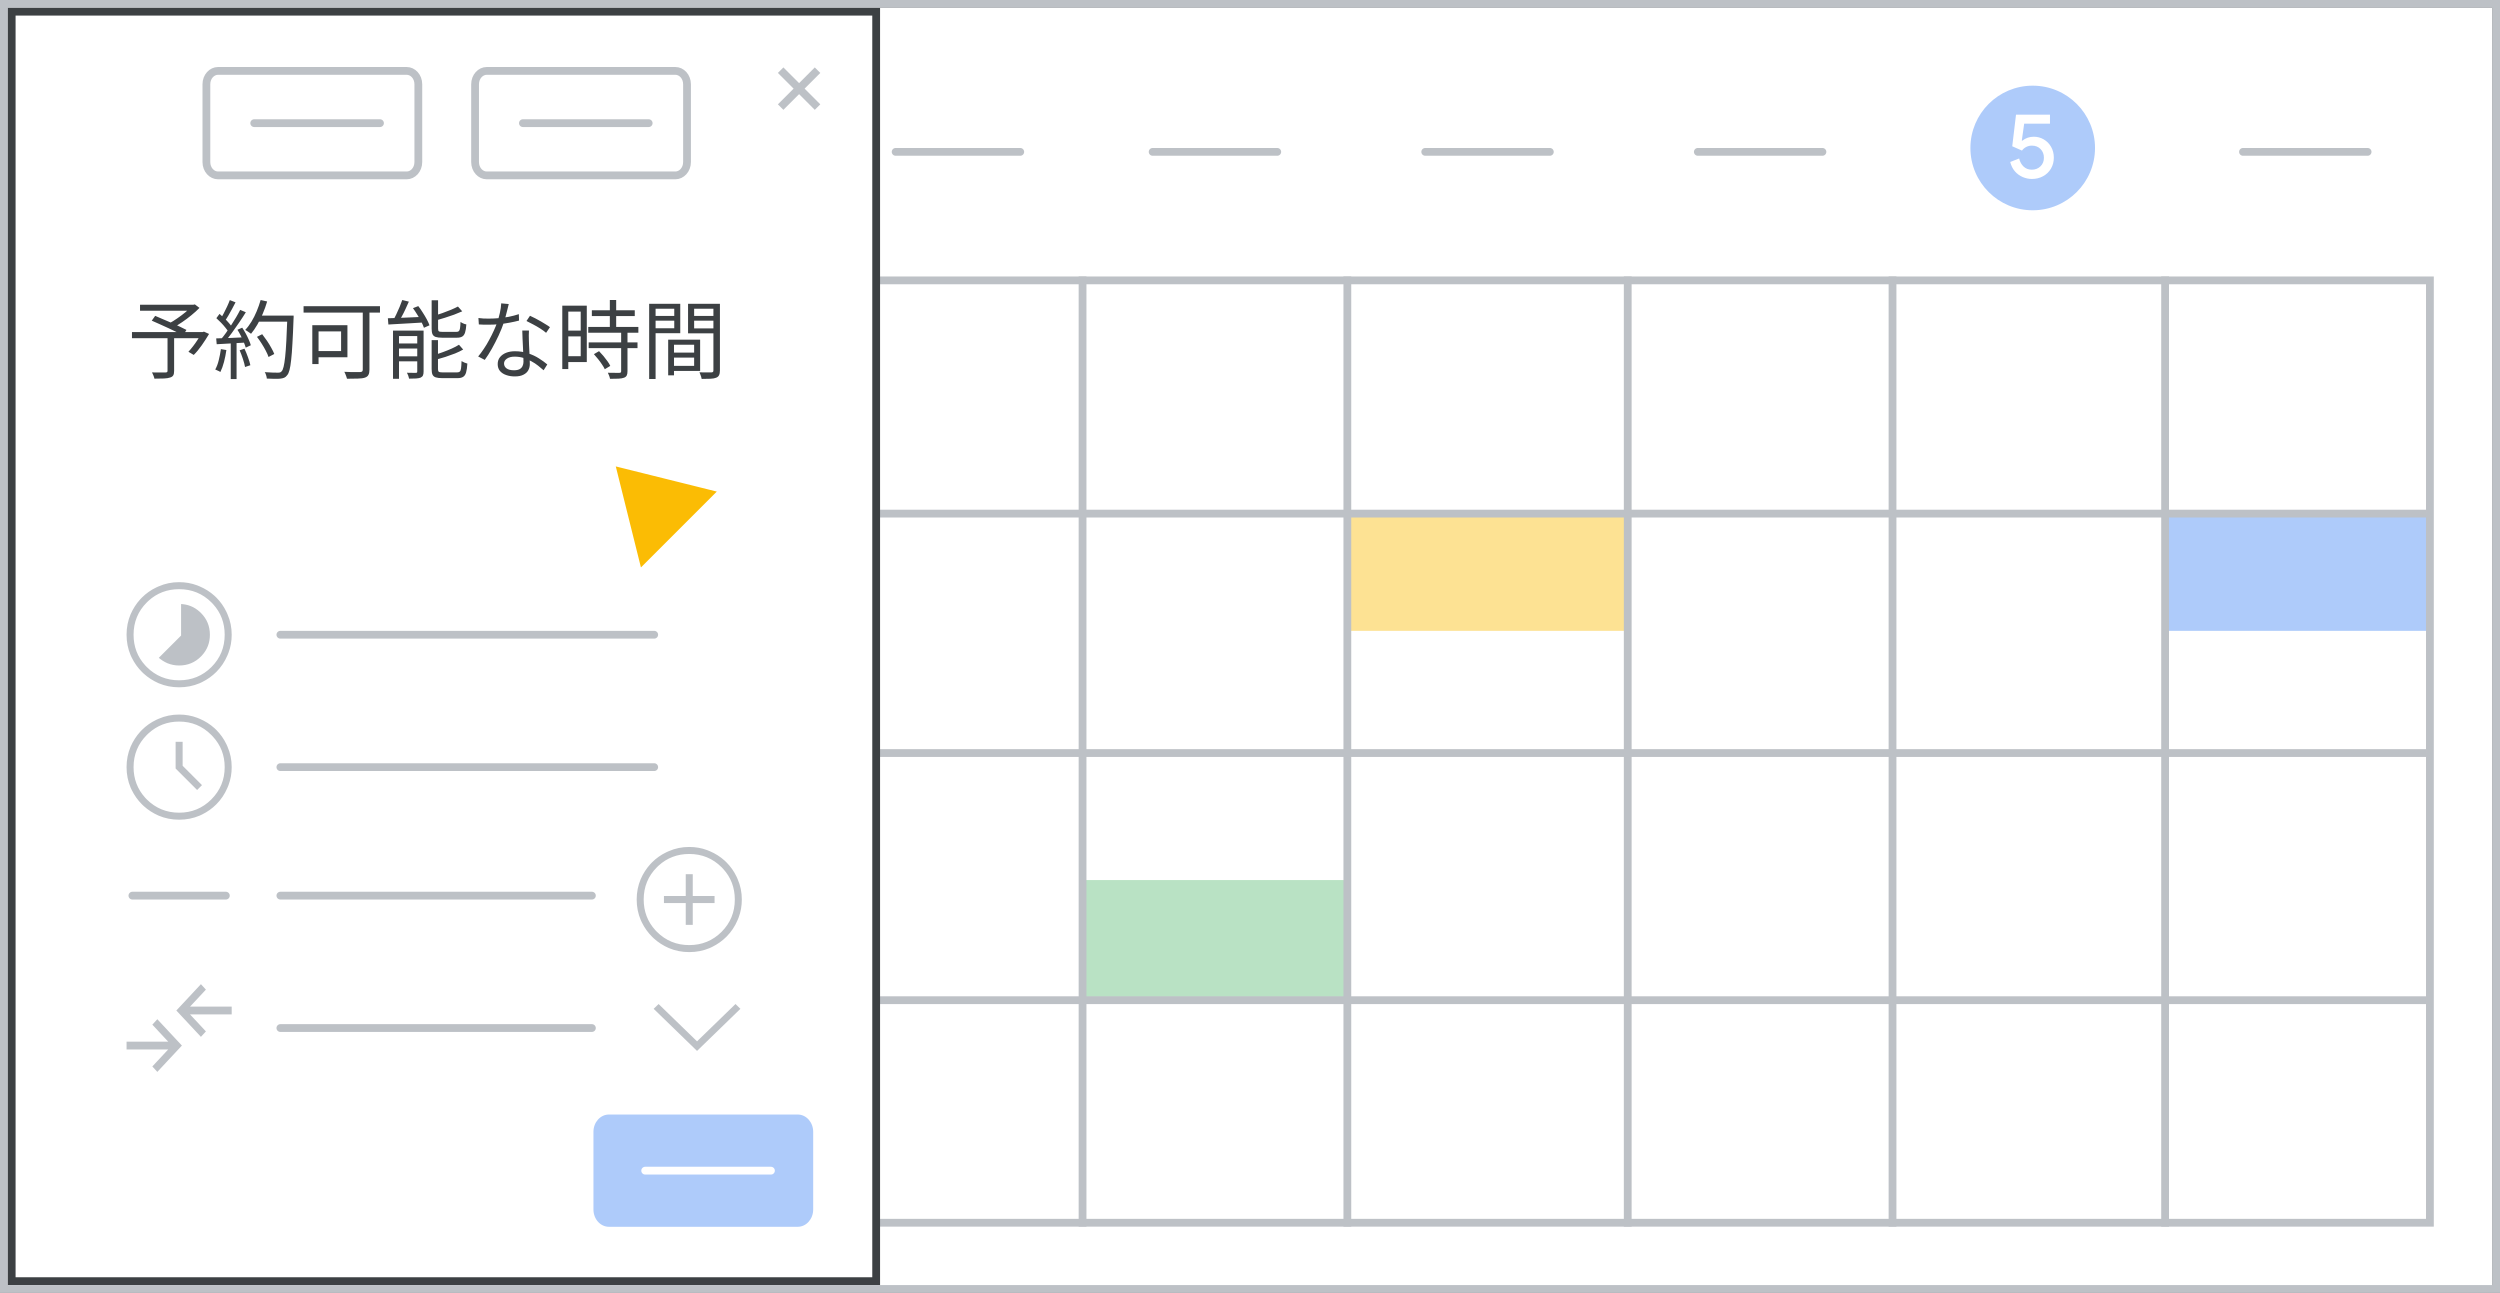 <svg width="321" height="166" viewBox="0 0 321 166" fill="none" xmlns="http://www.w3.org/2000/svg">
<rect x="0" y="0" width="321" height="166" fill="#808080" stroke="none"/>
<g id="calendar-create-appointment-schedule">
<g clip-path="url(#clip0_6821_6421)">
<path id="background" d="M320.007 0.992H0.994V165.614H320.007V0.992Z" fill="white"/>
<rect id="Rectangle" x="278" y="66" width="34" height="15" fill="#AECBFA"/>
<rect id="Rectangle_2" x="173" y="66" width="36" height="15" fill="#FDE293"/>
<rect id="Rectangle_3" opacity="0.8" x="139" y="113" width="34" height="15" fill="#A8DAB5"/>
<g id="calendar-grid">
<path id="Line-4" d="M71.189 65.948H311.062" stroke="#BDC1C6" stroke-linecap="square"/>
<path id="Line-4_2" d="M71.189 96.691H311.062" stroke="#BDC1C6" stroke-linecap="square"/>
<path id="Line-4_3" d="M71.189 128.425H311.062" stroke="#BDC1C6" stroke-linecap="square"/>
<path id="Line" d="M104.35 38.676V156.687" stroke="#BDC1C6" stroke-linecap="square"/>
<path id="Line_2" d="M139 36V157" stroke="#BDC1C6" stroke-linecap="square"/>
<path id="Line_3" d="M173 36V157" stroke="#BDC1C6" stroke-linecap="square"/>
<path id="Line_4" d="M209 36V157" stroke="#BDC1C6" stroke-linecap="square"/>
<path id="Line_5" d="M243 36V157" stroke="#BDC1C6" stroke-linecap="square"/>
<path id="Line_6" d="M278 36V157" stroke="#BDC1C6" stroke-linecap="square"/>
</g>
<path id="calendar-border" d="M312 36H71V157H312V36Z" stroke="#BDC1C6"/>
<g id="Callout 5">
<g id="5">
<circle id="Oval" cx="261" cy="19" r="8" fill="#AECBFA"/>
<path id="5_2" d="M260.895 22.978C261.429 22.978 261.91 22.86 262.339 22.624C262.767 22.389 263.103 22.062 263.347 21.646C263.59 21.229 263.712 20.762 263.712 20.243C263.712 19.724 263.594 19.261 263.359 18.852C263.123 18.443 262.808 18.125 262.415 17.897C262.022 17.669 261.598 17.555 261.142 17.555C260.584 17.555 260.093 17.724 259.669 18.062L259.598 18.05L259.904 15.881H263.217V14.726H258.855L258.372 18.781L259.621 19.335C259.763 19.139 259.946 18.983 260.17 18.869C260.394 18.756 260.635 18.698 260.895 18.698C261.35 18.698 261.722 18.846 262.009 19.141C262.296 19.435 262.439 19.807 262.439 20.255C262.439 20.703 262.292 21.07 261.997 21.357C261.702 21.644 261.331 21.787 260.883 21.787C260.466 21.787 260.118 21.658 259.839 21.398C259.56 21.139 259.366 20.789 259.256 20.349L258.112 20.797C258.23 21.276 258.433 21.679 258.719 22.006C259.006 22.332 259.34 22.575 259.722 22.736C260.103 22.898 260.494 22.978 260.895 22.978Z" fill="white"/>
</g>
</g>
<path id="Line 28" d="M115 19.5H131" stroke="#BDC1C6" stroke-linecap="round"/>
<path id="Line 29" d="M148 19.5H164" stroke="#BDC1C6" stroke-linecap="round"/>
<path id="Line 30" d="M183 19.5H199" stroke="#BDC1C6" stroke-linecap="round"/>
<path id="Line 31" d="M218 19.5H234" stroke="#BDC1C6" stroke-linecap="round"/>
<path id="Line 33" d="M288 19.5H304" stroke="#BDC1C6" stroke-linecap="round"/>
<g id="popup">
<path id="popup-bg" d="M112.5 1.5V164.5H1.5V1.5H112.5Z" fill="white" stroke="#3C4043"/>
<path id="&#228;&#186;&#136;&#231;&#180;&#132;&#229;&#143;&#175;&#232;&#131;&#189;&#227;&#129;&#170;&#230;&#153;&#130;&#233;&#150;&#147;" d="M21.51 43.241H22.357V47.619C22.357 47.876 22.321 48.067 22.247 48.191C22.174 48.323 22.035 48.419 21.829 48.477C21.639 48.543 21.378 48.584 21.048 48.598C20.726 48.613 20.319 48.62 19.827 48.62C19.805 48.496 19.761 48.356 19.695 48.202C19.637 48.056 19.578 47.927 19.519 47.817C19.769 47.825 20.011 47.828 20.245 47.828C20.487 47.836 20.696 47.836 20.872 47.828C21.048 47.828 21.173 47.828 21.246 47.828C21.349 47.821 21.419 47.803 21.455 47.773C21.492 47.744 21.51 47.689 21.51 47.608V43.241ZM17.979 39.127H24.931V39.897H17.979V39.127ZM24.623 39.127H24.832L25.019 39.083L25.613 39.534C25.313 39.842 24.968 40.154 24.579 40.469C24.198 40.785 23.802 41.082 23.391 41.36C22.981 41.639 22.588 41.881 22.214 42.086C22.178 42.028 22.126 41.965 22.06 41.899C22.002 41.833 21.939 41.767 21.873 41.701C21.807 41.628 21.749 41.573 21.697 41.536C22.042 41.353 22.398 41.133 22.764 40.876C23.138 40.62 23.49 40.356 23.82 40.084C24.15 39.806 24.418 39.549 24.623 39.314V39.127ZM16.945 42.636H26.152V43.428H16.945V42.636ZM19.486 41.173L19.926 40.557C20.242 40.689 20.583 40.836 20.949 40.997C21.323 41.151 21.694 41.309 22.06 41.47C22.427 41.632 22.772 41.789 23.094 41.943C23.424 42.097 23.707 42.237 23.941 42.361L23.49 43.065C23.27 42.941 22.999 42.798 22.676 42.636C22.354 42.475 22.009 42.31 21.642 42.141C21.276 41.965 20.905 41.797 20.531 41.635C20.165 41.467 19.816 41.313 19.486 41.173ZM25.866 42.636H26.031L26.185 42.581L26.845 42.878C26.559 43.362 26.244 43.85 25.899 44.341C25.555 44.833 25.214 45.243 24.876 45.573L24.194 45.166C24.378 44.968 24.572 44.737 24.777 44.473C24.983 44.209 25.177 43.934 25.36 43.648C25.551 43.355 25.72 43.073 25.866 42.801V42.636ZM32.994 43.252L33.665 42.911C33.871 43.175 34.076 43.458 34.281 43.758C34.487 44.059 34.67 44.36 34.831 44.66C35 44.954 35.128 45.218 35.216 45.452L34.479 45.837C34.406 45.603 34.289 45.335 34.127 45.034C33.973 44.734 33.797 44.429 33.599 44.121C33.401 43.806 33.2 43.516 32.994 43.252ZM33.049 40.524H37.24V41.305H33.049V40.524ZM36.899 40.524H37.702C37.702 40.524 37.702 40.554 37.702 40.612C37.702 40.664 37.702 40.722 37.702 40.788C37.702 40.854 37.699 40.906 37.691 40.942C37.647 42.189 37.6 43.241 37.548 44.099C37.504 44.957 37.449 45.665 37.383 46.222C37.325 46.772 37.255 47.201 37.174 47.509C37.094 47.817 36.995 48.037 36.877 48.169C36.76 48.331 36.632 48.441 36.492 48.499C36.353 48.558 36.181 48.598 35.975 48.62C35.792 48.642 35.543 48.65 35.227 48.642C34.912 48.635 34.589 48.624 34.259 48.609C34.252 48.485 34.223 48.342 34.171 48.18C34.127 48.026 34.069 47.894 33.995 47.784C34.362 47.814 34.699 47.832 35.007 47.839C35.323 47.847 35.546 47.85 35.678 47.85C35.796 47.85 35.891 47.839 35.964 47.817C36.038 47.795 36.104 47.748 36.162 47.674C36.258 47.579 36.342 47.385 36.415 47.091C36.489 46.791 36.555 46.369 36.613 45.826C36.672 45.284 36.723 44.591 36.767 43.747C36.811 42.904 36.855 41.888 36.899 40.7V40.524ZM33.467 38.522L34.303 38.709C34.149 39.237 33.962 39.758 33.742 40.271C33.53 40.777 33.295 41.25 33.038 41.69C32.782 42.13 32.514 42.519 32.235 42.856C32.177 42.812 32.103 42.761 32.015 42.702C31.927 42.636 31.836 42.574 31.74 42.515C31.645 42.449 31.561 42.398 31.487 42.361C31.781 42.053 32.048 41.698 32.29 41.294C32.54 40.884 32.763 40.44 32.961 39.963C33.159 39.487 33.328 39.006 33.467 38.522ZM29.507 38.533L30.244 38.819C30.112 39.083 29.966 39.362 29.804 39.655C29.643 39.949 29.485 40.231 29.331 40.502C29.177 40.766 29.027 41.001 28.88 41.206L28.308 40.953C28.448 40.741 28.591 40.495 28.737 40.216C28.884 39.93 29.027 39.641 29.166 39.347C29.306 39.047 29.419 38.775 29.507 38.533ZM30.838 39.787L31.564 40.095C31.308 40.513 31.022 40.953 30.706 41.415C30.398 41.87 30.087 42.314 29.771 42.746C29.456 43.179 29.159 43.553 28.88 43.868L28.352 43.593C28.565 43.344 28.785 43.062 29.012 42.746C29.24 42.431 29.463 42.101 29.683 41.756C29.911 41.412 30.123 41.071 30.321 40.733C30.519 40.396 30.692 40.081 30.838 39.787ZM27.78 40.854L28.187 40.304C28.393 40.473 28.602 40.66 28.814 40.865C29.027 41.071 29.221 41.276 29.397 41.481C29.573 41.679 29.709 41.859 29.804 42.02L29.364 42.658C29.262 42.482 29.122 42.288 28.946 42.075C28.778 41.863 28.591 41.65 28.385 41.437C28.18 41.225 27.978 41.03 27.78 40.854ZM30.486 42.339L31.102 42.075C31.264 42.317 31.418 42.574 31.564 42.845C31.711 43.117 31.839 43.381 31.949 43.637C32.067 43.894 32.151 44.125 32.202 44.33L31.553 44.638C31.495 44.433 31.41 44.198 31.3 43.934C31.19 43.67 31.066 43.399 30.926 43.12C30.787 42.842 30.64 42.581 30.486 42.339ZM27.758 43.45C28.25 43.436 28.84 43.417 29.529 43.395C30.219 43.366 30.926 43.333 31.652 43.296V43.978C30.956 44.022 30.274 44.063 29.606 44.099C28.939 44.136 28.345 44.169 27.824 44.198L27.758 43.45ZM30.772 44.979L31.388 44.77C31.55 45.108 31.7 45.474 31.839 45.87C31.986 46.266 32.089 46.607 32.147 46.893L31.465 47.124C31.414 46.831 31.322 46.486 31.19 46.09C31.058 45.687 30.919 45.317 30.772 44.979ZM28.363 44.825L29.067 44.946C28.994 45.467 28.891 45.98 28.759 46.486C28.627 46.985 28.473 47.41 28.297 47.762C28.246 47.726 28.18 47.689 28.099 47.652C28.026 47.616 27.945 47.579 27.857 47.542C27.777 47.498 27.703 47.465 27.637 47.443C27.828 47.106 27.978 46.706 28.088 46.244C28.206 45.775 28.297 45.302 28.363 44.825ZM29.628 43.769H30.376V48.675H29.628V43.769ZM46.579 39.556H47.437V47.465C47.437 47.759 47.393 47.982 47.305 48.136C47.225 48.298 47.074 48.415 46.854 48.488C46.642 48.562 46.341 48.602 45.952 48.609C45.571 48.624 45.105 48.631 44.555 48.631C44.541 48.551 44.511 48.455 44.467 48.345C44.431 48.243 44.39 48.136 44.346 48.026C44.302 47.916 44.258 47.821 44.214 47.74C44.508 47.755 44.794 47.766 45.072 47.773C45.358 47.773 45.604 47.773 45.809 47.773C46.022 47.773 46.172 47.773 46.26 47.773C46.378 47.759 46.458 47.733 46.502 47.696C46.554 47.652 46.579 47.572 46.579 47.454V39.556ZM40.1 41.756H40.903V46.75H40.1V41.756ZM40.441 41.756H44.61V45.87H40.441V45.078H43.796V42.548H40.441V41.756ZM38.978 39.314H48.79V40.139H38.978V39.314ZM51.65 38.522L52.497 38.731C52.365 39.032 52.222 39.347 52.068 39.677C51.922 40 51.768 40.308 51.606 40.601C51.452 40.895 51.302 41.159 51.155 41.393L50.44 41.195C50.587 40.953 50.734 40.678 50.88 40.37C51.034 40.055 51.177 39.736 51.309 39.413C51.449 39.083 51.562 38.786 51.65 38.522ZM49.802 40.865C50.184 40.851 50.624 40.836 51.122 40.821C51.621 40.799 52.153 40.777 52.717 40.755C53.282 40.726 53.85 40.7 54.422 40.678L54.411 41.404C53.869 41.441 53.322 41.474 52.772 41.503C52.23 41.533 51.709 41.562 51.21 41.591C50.719 41.621 50.272 41.646 49.868 41.668L49.802 40.865ZM50.462 42.449H53.949V43.153H51.232V48.642H50.462V42.449ZM53.575 42.449H54.389V47.696C54.389 47.909 54.364 48.074 54.312 48.191C54.261 48.316 54.158 48.415 54.004 48.488C53.85 48.547 53.652 48.584 53.41 48.598C53.168 48.613 52.875 48.62 52.53 48.62C52.508 48.51 52.472 48.382 52.42 48.235C52.369 48.089 52.314 47.964 52.255 47.861C52.512 47.869 52.747 47.872 52.959 47.872C53.172 47.88 53.319 47.88 53.399 47.872C53.473 47.872 53.52 47.858 53.542 47.828C53.564 47.806 53.575 47.759 53.575 47.685V42.449ZM50.836 44.099H54.004V44.748H50.836V44.099ZM50.836 45.749H54.004V46.398H50.836V45.749ZM55.423 38.555H56.248V42.196C56.248 42.372 56.281 42.486 56.347 42.537C56.421 42.589 56.586 42.614 56.842 42.614C56.894 42.614 56.996 42.614 57.15 42.614C57.312 42.614 57.488 42.614 57.678 42.614C57.869 42.614 58.049 42.614 58.217 42.614C58.386 42.614 58.507 42.614 58.58 42.614C58.727 42.614 58.837 42.585 58.91 42.526C58.984 42.46 59.035 42.339 59.064 42.163C59.094 41.98 59.116 41.705 59.13 41.338C59.196 41.382 59.27 41.426 59.35 41.47C59.438 41.514 59.53 41.555 59.625 41.591C59.721 41.621 59.805 41.643 59.878 41.657C59.849 42.105 59.794 42.453 59.713 42.702C59.633 42.952 59.508 43.124 59.339 43.219C59.178 43.315 58.951 43.362 58.657 43.362C58.606 43.362 58.514 43.362 58.382 43.362C58.258 43.362 58.111 43.362 57.942 43.362C57.781 43.362 57.616 43.362 57.447 43.362C57.286 43.362 57.143 43.362 57.018 43.362C56.894 43.362 56.809 43.362 56.765 43.362C56.413 43.362 56.138 43.329 55.94 43.263C55.75 43.197 55.614 43.08 55.533 42.911C55.46 42.743 55.423 42.508 55.423 42.207V38.555ZM58.8 39.358L59.35 39.974C59.035 40.114 58.687 40.257 58.305 40.403C57.924 40.543 57.532 40.675 57.128 40.799C56.725 40.924 56.333 41.041 55.951 41.151C55.937 41.071 55.904 40.975 55.852 40.865C55.808 40.748 55.761 40.649 55.709 40.568C56.069 40.458 56.439 40.334 56.82 40.194C57.202 40.055 57.565 39.916 57.909 39.776C58.254 39.63 58.551 39.49 58.8 39.358ZM55.423 43.67H56.237V47.388C56.237 47.564 56.274 47.682 56.347 47.74C56.428 47.792 56.6 47.817 56.864 47.817C56.923 47.817 57.033 47.817 57.194 47.817C57.356 47.817 57.535 47.817 57.733 47.817C57.939 47.817 58.126 47.817 58.294 47.817C58.47 47.817 58.599 47.817 58.679 47.817C58.833 47.817 58.951 47.784 59.031 47.718C59.112 47.652 59.167 47.517 59.196 47.311C59.226 47.099 59.248 46.783 59.262 46.365C59.365 46.431 59.486 46.494 59.625 46.552C59.772 46.611 59.9 46.655 60.01 46.684C59.981 47.176 59.926 47.557 59.845 47.828C59.765 48.1 59.636 48.287 59.46 48.389C59.292 48.499 59.053 48.554 58.745 48.554C58.694 48.554 58.602 48.554 58.47 48.554C58.338 48.554 58.188 48.554 58.019 48.554C57.851 48.554 57.678 48.554 57.502 48.554C57.326 48.554 57.172 48.554 57.04 48.554C56.916 48.554 56.831 48.554 56.787 48.554C56.435 48.554 56.157 48.521 55.951 48.455C55.753 48.389 55.614 48.272 55.533 48.103C55.46 47.935 55.423 47.696 55.423 47.388V43.67ZM58.932 44.264L59.471 44.88C59.171 45.056 58.822 45.225 58.426 45.386C58.03 45.54 57.62 45.687 57.194 45.826C56.769 45.958 56.358 46.079 55.962 46.189C55.94 46.109 55.904 46.01 55.852 45.892C55.801 45.775 55.753 45.676 55.709 45.595C56.091 45.485 56.479 45.357 56.875 45.21C57.279 45.064 57.66 44.91 58.019 44.748C58.379 44.587 58.683 44.426 58.932 44.264ZM53.025 39.567L53.707 39.303C53.905 39.553 54.096 39.828 54.279 40.128C54.47 40.422 54.642 40.711 54.796 40.997C54.95 41.283 55.068 41.54 55.148 41.767L54.433 42.086C54.36 41.859 54.246 41.599 54.092 41.305C53.946 41.012 53.777 40.715 53.586 40.414C53.403 40.114 53.216 39.831 53.025 39.567ZM61.429 40.832C61.635 40.862 61.851 40.884 62.078 40.898C62.306 40.906 62.537 40.909 62.771 40.909C63.175 40.909 63.589 40.891 64.014 40.854C64.447 40.818 64.883 40.759 65.323 40.678C65.763 40.59 66.196 40.477 66.621 40.337L66.643 41.162C66.284 41.258 65.888 41.346 65.455 41.426C65.03 41.507 64.586 41.573 64.124 41.624C63.67 41.668 63.219 41.69 62.771 41.69C62.573 41.69 62.361 41.69 62.133 41.69C61.913 41.683 61.697 41.672 61.484 41.657L61.429 40.832ZM65.323 39.039C65.279 39.215 65.224 39.439 65.158 39.71C65.092 39.982 65.019 40.268 64.938 40.568C64.865 40.862 64.784 41.14 64.696 41.404C64.52 41.932 64.297 42.49 64.025 43.076C63.754 43.656 63.464 44.22 63.156 44.77C62.848 45.32 62.544 45.801 62.243 46.211L61.396 45.771C61.638 45.485 61.88 45.159 62.122 44.792C62.372 44.426 62.603 44.041 62.815 43.637C63.035 43.234 63.233 42.838 63.409 42.449C63.585 42.061 63.732 41.705 63.849 41.382C63.967 41.03 64.077 40.634 64.179 40.194C64.282 39.747 64.341 39.333 64.355 38.951L65.323 39.039ZM67.919 42.438C67.912 42.666 67.905 42.871 67.897 43.054C67.897 43.23 67.901 43.421 67.908 43.626C67.916 43.802 67.923 44.03 67.93 44.308C67.945 44.58 67.96 44.869 67.974 45.177C67.989 45.478 68 45.768 68.007 46.046C68.022 46.325 68.029 46.556 68.029 46.739C68.029 47.033 67.963 47.3 67.831 47.542C67.699 47.784 67.49 47.975 67.204 48.114C66.926 48.261 66.559 48.334 66.104 48.334C65.701 48.334 65.334 48.276 65.004 48.158C64.674 48.048 64.407 47.876 64.201 47.641C64.003 47.407 63.904 47.11 63.904 46.75C63.904 46.406 64 46.112 64.19 45.87C64.388 45.621 64.652 45.43 64.982 45.298C65.32 45.166 65.694 45.1 66.104 45.1C66.72 45.1 67.285 45.188 67.798 45.364C68.319 45.533 68.785 45.749 69.195 46.013C69.613 46.277 69.973 46.538 70.273 46.794L69.8 47.542C69.588 47.352 69.349 47.154 69.085 46.948C68.829 46.743 68.543 46.556 68.227 46.387C67.912 46.211 67.575 46.068 67.215 45.958C66.856 45.848 66.475 45.793 66.071 45.793C65.668 45.793 65.342 45.878 65.092 46.046C64.843 46.215 64.718 46.424 64.718 46.673C64.718 46.93 64.825 47.139 65.037 47.3C65.25 47.462 65.569 47.542 65.994 47.542C66.302 47.542 66.544 47.495 66.72 47.399C66.896 47.297 67.021 47.165 67.094 47.003C67.175 46.835 67.215 46.651 67.215 46.453C67.215 46.248 67.208 45.98 67.193 45.65C67.186 45.32 67.171 44.968 67.149 44.594C67.135 44.213 67.116 43.835 67.094 43.461C67.08 43.08 67.069 42.739 67.061 42.438H67.919ZM70.119 42.735C69.921 42.559 69.672 42.376 69.371 42.185C69.071 41.995 68.759 41.815 68.436 41.646C68.121 41.47 67.842 41.327 67.6 41.217L68.051 40.546C68.249 40.634 68.469 40.741 68.711 40.865C68.953 40.99 69.195 41.122 69.437 41.261C69.679 41.401 69.903 41.536 70.108 41.668C70.321 41.793 70.49 41.907 70.614 42.009L70.119 42.735ZM75.993 39.842H81.504V40.579H75.993V39.842ZM75.531 41.976H81.966V42.724H75.531V41.976ZM75.586 43.967H81.856V44.704H75.586V43.967ZM78.303 38.522H79.117V42.438H78.303V38.522ZM79.755 42.603H80.569V47.674C80.569 47.909 80.536 48.089 80.47 48.213C80.404 48.345 80.287 48.441 80.118 48.499C79.942 48.565 79.711 48.606 79.425 48.62C79.139 48.635 78.773 48.642 78.325 48.642C78.311 48.532 78.274 48.4 78.215 48.246C78.164 48.1 78.109 47.971 78.05 47.861C78.388 47.869 78.696 47.872 78.974 47.872C79.253 47.88 79.436 47.88 79.524 47.872C79.612 47.872 79.671 47.858 79.7 47.828C79.737 47.799 79.755 47.744 79.755 47.663V42.603ZM76.257 45.474L76.917 45.089C77.101 45.273 77.288 45.478 77.478 45.705C77.669 45.933 77.841 46.156 77.995 46.376C78.157 46.596 78.278 46.798 78.358 46.981L77.654 47.41C77.574 47.227 77.456 47.025 77.302 46.805C77.156 46.578 76.991 46.351 76.807 46.123C76.624 45.889 76.441 45.672 76.257 45.474ZM72.594 39.248H75.344V46.486H72.594V45.738H74.563V40.007H72.594V39.248ZM72.627 42.449H74.926V43.197H72.627V42.449ZM72.198 39.248H72.968V47.388H72.198V39.248ZM86.19 45.276H89.523V45.914H86.19V45.276ZM86.146 43.615H89.897V47.63H86.146V46.981H89.127V44.264H86.146V43.615ZM85.794 43.615H86.542V48.191H85.794V43.615ZM83.759 40.568H86.817V41.173H83.759V40.568ZM88.83 40.568H91.954V41.173H88.83V40.568ZM91.602 39.006H92.438V47.564C92.438 47.821 92.402 48.023 92.328 48.169C92.262 48.316 92.138 48.426 91.954 48.499C91.778 48.573 91.536 48.617 91.228 48.631C90.928 48.646 90.55 48.653 90.095 48.653C90.081 48.573 90.059 48.481 90.029 48.378C90 48.276 89.963 48.173 89.919 48.07C89.883 47.968 89.846 47.88 89.809 47.806C90.029 47.814 90.242 47.817 90.447 47.817C90.66 47.817 90.847 47.817 91.008 47.817C91.17 47.817 91.283 47.817 91.349 47.817C91.445 47.81 91.511 47.788 91.547 47.751C91.584 47.715 91.602 47.649 91.602 47.553V39.006ZM83.825 39.006H87.345V42.779H83.825V42.152H86.575V39.644H83.825V39.006ZM92.02 39.006V39.644H89.127V42.163H92.02V42.801H88.346V39.006H92.02ZM83.352 39.006H84.177V48.664H83.352V39.006Z" fill="#3C4043"/>
<g id="button">
<path id="Rectangle_4" d="M102.426 143.105H78.187C77.089 143.105 76.199 144.098 76.199 145.323V155.303C76.199 156.527 77.089 157.52 78.187 157.52H102.426C103.524 157.52 104.413 156.527 104.413 155.303V145.323C104.413 144.098 103.524 143.105 102.426 143.105Z" fill="#AECBFA"/>
<path id="add-title-text-line" d="M82.841 150.313H98.99" stroke="white" stroke-linecap="round"/>
</g>
<g id="button_2">
<g id="button_3">
<path id="Rectangle_5" d="M27.987 9.105H52.227C52.998 9.105 53.714 9.822 53.714 10.823V20.803C53.714 21.804 52.998 22.52 52.227 22.52H27.987C27.216 22.52 26.5 21.804 26.5 20.803V10.823C26.5 9.822 27.216 9.106 27.987 9.105Z" stroke="#BDC1C6"/>
<path id="add-title-text-line_2" d="M32.642 15.813H48.791" stroke="#BDC1C6" stroke-linecap="round"/>
</g>
<path id="Rectangle_6" d="M62.487 9.105H86.727C87.498 9.105 88.214 9.822 88.214 10.823V20.803C88.214 21.804 87.498 22.52 86.727 22.52H62.487C61.716 22.52 61 21.804 61 20.803V10.823C61 9.822 61.716 9.106 62.487 9.105Z" stroke="#BDC1C6"/>
<path id="add-title-text-line_3" d="M67.142 15.813H83.291" stroke="#BDC1C6" stroke-linecap="round"/>
</g>
<g id="Icons/close-sm">
<path id="Line-8" d="M100.588 9.364L104.618 13.396" stroke="#BDC1C6" stroke-linecap="square"/>
<path id="Line-8_2" d="M104.618 9.364L100.588 13.396" stroke="#BDC1C6" stroke-linecap="square"/>
</g>
<path id="add" d="M88.5 108.625C89.333 108.625 90.121 108.765 90.864 109.046L91.18 109.175H91.181C91.913 109.486 92.562 109.898 93.127 110.41L93.364 110.636C93.905 111.177 94.346 111.801 94.686 112.51L94.825 112.819V112.82C95.191 113.656 95.375 114.548 95.375 115.5C95.375 116.333 95.235 117.121 94.954 117.864L94.825 118.18V118.181C94.47 119.018 93.983 119.746 93.364 120.364C92.823 120.905 92.198 121.35 91.489 121.699L91.18 121.843C90.345 122.197 89.452 122.375 88.5 122.375C87.548 122.375 86.655 122.197 85.819 121.843H85.82C85.087 121.521 84.438 121.104 83.873 120.59L83.636 120.364C83.095 119.823 82.65 119.198 82.301 118.489L82.157 118.18C81.803 117.345 81.625 116.452 81.625 115.5C81.625 114.548 81.803 113.655 82.157 112.82C82.479 112.087 82.896 111.438 83.41 110.873L83.636 110.636C84.177 110.095 84.801 109.654 85.51 109.314L85.819 109.175H85.82C86.656 108.809 87.548 108.625 88.5 108.625ZM88.5 109.775C87.004 109.775 85.719 110.263 84.65 111.237L84.439 111.439C83.331 112.548 82.775 113.904 82.775 115.5C82.775 116.996 83.263 118.281 84.237 119.35L84.439 119.561C85.548 120.669 86.904 121.225 88.5 121.225C90.096 121.225 91.452 120.669 92.561 119.561C93.669 118.452 94.225 117.096 94.225 115.5C94.225 114.004 93.737 112.719 92.763 111.65L92.561 111.439C91.452 110.331 90.096 109.775 88.5 109.775ZM89.075 112.125V114.925H91.875V116.075H89.075V118.875H87.925V116.075H85.125V114.925H87.925V112.125H89.075Z" fill="#BDC1C6" stroke="white" stroke-width="0.25"/>
<path id="duration" d="M23 74.625C23.833 74.625 24.621 74.765 25.364 75.046L25.68 75.175H25.681C26.413 75.486 27.062 75.898 27.627 76.41L27.864 76.636C28.405 77.177 28.846 77.801 29.186 78.51L29.325 78.819V78.82C29.691 79.656 29.875 80.548 29.875 81.5C29.875 82.333 29.735 83.121 29.454 83.864L29.325 84.18V84.181C28.97 85.018 28.483 85.746 27.864 86.364C27.323 86.905 26.698 87.35 25.989 87.699L25.68 87.843C24.845 88.197 23.952 88.375 23 88.375C22.048 88.375 21.155 88.197 20.319 87.843H20.32C19.587 87.521 18.938 87.104 18.373 86.59L18.136 86.364C17.595 85.823 17.15 85.198 16.801 84.489L16.657 84.18C16.303 83.345 16.125 82.452 16.125 81.5C16.125 80.548 16.303 79.655 16.657 78.82C16.979 78.087 17.396 77.438 17.91 76.873L18.136 76.636C18.677 76.095 19.301 75.654 20.01 75.314L20.319 75.175H20.32C21.155 74.809 22.048 74.625 23 74.625ZM23 75.775C21.504 75.775 20.219 76.263 19.15 77.237L18.939 77.439C17.831 78.548 17.275 79.904 17.275 81.5C17.275 82.996 17.763 84.281 18.737 85.35L18.939 85.561C20.048 86.669 21.404 87.225 23 87.225C24.596 87.225 25.952 86.669 27.061 85.561C28.169 84.452 28.725 83.096 28.725 81.5C28.725 80.004 28.237 78.719 27.263 77.65L27.061 77.439C25.952 76.331 24.596 75.775 23 75.775ZM23.125 77.427C24.135 77.453 25.003 77.8 25.736 78.47L25.887 78.613C26.68 79.406 27.075 80.366 27.075 81.5C27.075 82.563 26.727 83.473 26.03 84.236L25.887 84.387C25.094 85.18 24.134 85.575 23 85.575C22.457 85.575 21.938 85.473 21.441 85.27C20.991 85.072 20.579 84.805 20.205 84.471L23.089 81.589L23.125 81.552V77.427Z" fill="#BDC1C6" stroke="white" stroke-width="0.25"/>
<path id="clock" d="M23 91.625C23.833 91.625 24.621 91.765 25.364 92.046L25.68 92.175H25.681C26.413 92.486 27.062 92.898 27.627 93.41L27.864 93.636C28.405 94.177 28.846 94.801 29.186 95.51L29.325 95.819V95.82C29.691 96.656 29.875 97.548 29.875 98.5C29.875 99.333 29.735 100.121 29.454 100.864L29.325 101.18V101.181C28.97 102.018 28.483 102.746 27.864 103.364C27.323 103.905 26.698 104.35 25.989 104.699L25.68 104.843C24.845 105.197 23.952 105.375 23 105.375C22.048 105.375 21.155 105.197 20.319 104.843H20.32C19.587 104.521 18.938 104.104 18.373 103.59L18.136 103.364C17.595 102.823 17.15 102.198 16.801 101.489L16.657 101.18C16.303 100.345 16.125 99.452 16.125 98.5C16.125 97.548 16.303 96.655 16.657 95.82C16.979 95.087 17.396 94.438 17.91 93.873L18.136 93.636C18.677 93.095 19.301 92.654 20.01 92.314L20.319 92.175H20.32C21.155 91.809 22.048 91.625 23 91.625ZM23 92.775C21.514 92.775 20.23 93.269 19.152 94.253L18.939 94.457C17.831 95.566 17.275 96.916 17.275 98.5C17.275 99.985 17.763 101.27 18.737 102.348L18.939 102.561L18.939 102.562C20.06 103.67 21.416 104.225 23 104.225C24.584 104.225 25.934 103.669 27.043 102.561C28.163 101.44 28.725 100.085 28.725 98.5C28.725 97.014 28.231 95.735 27.246 94.667L27.043 94.456C25.934 93.336 24.584 92.775 23 92.775ZM23.575 95.125V98.272L23.611 98.309L26.112 100.81L25.31 101.612L22.425 98.728V95.125H23.575Z" fill="#BDC1C6" stroke="white" stroke-width="0.25"/>
<path id="arows" d="M23.528 134.25L20.2 137.815L19.39 136.932L21.114 135.085L21.311 134.875H16.125V133.625H21.311L21.114 133.415L19.39 131.567L20.2 130.684L23.528 134.25ZM26.609 127.067L24.886 128.915L24.689 129.125H29.875V130.375H24.689L24.886 130.585L26.609 132.432L25.799 133.315L22.471 129.75L25.799 126.184L26.609 127.067Z" fill="#BDC1C6" stroke="white" stroke-width="0.25"/>
<path id="arrow" d="M95.284 129.533L89.5 135.147L83.715 129.533L84.564 128.708L89.395 133.397L89.5 133.499L89.605 133.397L94.435 128.708L95.284 129.533Z" fill="#BDC1C6" stroke="white" stroke-width="0.3"/>
<path id="add-title-text-line_4" d="M36 81.5H84" stroke="#BDC1C6" stroke-linecap="round"/>
<path id="add-title-text-line_5" d="M36 98.5H84" stroke="#BDC1C6" stroke-linecap="round"/>
<path id="add-title-text-line_6" d="M36 115H76" stroke="#BDC1C6" stroke-linecap="round"/>
<path id="add-title-text-line_7" d="M17 115H29" stroke="#BDC1C6" stroke-linecap="round"/>
<path id="add-title-text-line_8" d="M36 132H76" stroke="#BDC1C6" stroke-linecap="round"/>
</g>
<g id="Cursor ">
<g id="Union">
<mask id="path-44-outside-1_6821_6421" maskUnits="userSpaceOnUse" x="66.038" y="47.084" width="44.548" height="44.548" fill="black">
<rect fill="white" x="66.038" y="47.084" width="44.548" height="44.548"/>
<path fill-rule="evenodd" clip-rule="evenodd" d="M77.937 57.547C77.205 57.365 76.543 58.027 76.725 58.759L80.782 75.059C80.97 75.814 81.909 76.074 82.459 75.524L87.14 70.844L97.59 81.294C98.371 82.075 99.637 82.075 100.418 81.294C101.199 80.513 101.199 79.247 100.418 78.466L89.968 68.016L94.702 63.282C95.252 62.732 94.991 61.792 94.236 61.604L77.937 57.547Z"/>
</mask>
<path fill-rule="evenodd" clip-rule="evenodd" d="M77.937 57.547C77.205 57.365 76.543 58.027 76.725 58.759L80.782 75.059C80.97 75.814 81.909 76.074 82.459 75.524L87.14 70.844L97.59 81.294C98.371 82.075 99.637 82.075 100.418 81.294C101.199 80.513 101.199 79.247 100.418 78.466L89.968 68.016L94.702 63.282C95.252 62.732 94.991 61.792 94.236 61.604L77.937 57.547Z" fill="#FBBC04"/>
<path d="M76.725 58.759L78.665 58.276L78.665 58.276L76.725 58.759ZM77.937 57.547L78.42 55.606L78.42 55.606L77.937 57.547ZM80.782 75.059L82.723 74.576L82.723 74.576L80.782 75.059ZM82.459 75.524L81.045 74.11L82.459 75.524ZM87.14 70.844L88.554 69.43L87.14 68.016L85.725 69.43L87.14 70.844ZM100.418 78.466L99.004 79.88L100.418 78.466ZM89.968 68.016L88.554 66.602L87.14 68.016L88.554 69.43L89.968 68.016ZM94.702 63.282L93.288 61.867L94.702 63.282ZM94.236 61.604L93.753 63.545H93.753L94.236 61.604ZM76.725 58.759L78.665 58.276C78.848 59.008 78.185 59.67 77.454 59.488L77.937 57.547L78.42 55.606C76.225 55.06 74.237 57.047 74.784 59.242L76.725 58.759ZM80.782 75.059L82.723 74.576L78.665 58.276L76.725 58.759L74.784 59.242L78.841 75.542L80.782 75.059ZM82.459 75.524L81.045 74.11C81.595 73.56 82.535 73.821 82.723 74.576L80.782 75.059L78.841 75.542C79.405 77.806 82.224 78.588 83.874 76.939L82.459 75.524ZM87.14 70.844L85.725 69.43L81.045 74.11L82.459 75.524L83.874 76.939L88.554 72.258L87.14 70.844ZM97.59 81.294L99.004 79.88L88.554 69.43L87.14 70.844L85.725 72.258L96.175 82.708L97.59 81.294ZM100.418 81.294L99.004 79.88L97.59 81.294L96.175 82.708C97.737 84.27 100.27 84.27 101.832 82.708L100.418 81.294ZM100.418 78.466L99.004 79.88L99.004 79.88L100.418 81.294L101.832 82.708C103.394 81.146 103.394 78.613 101.832 77.051L100.418 78.466ZM89.968 68.016L88.554 69.43L99.004 79.88L100.418 78.466L101.832 77.051L91.382 66.602L89.968 68.016ZM94.702 63.282L93.288 61.867L88.554 66.602L89.968 68.016L91.382 69.43L96.116 64.696L94.702 63.282ZM94.236 61.604L93.753 63.545C92.999 63.357 92.738 62.417 93.288 61.867L94.702 63.282L96.116 64.696C97.766 63.046 96.984 60.227 94.719 59.663L94.236 61.604ZM77.937 57.547L77.454 59.488L93.753 63.545L94.236 61.604L94.719 59.663L78.42 55.606L77.937 57.547Z" fill="white" mask="url(#path-44-outside-1_6821_6421)"/>
</g>
</g>
</g>
<rect x="0.5" y="0.5" width="320" height="165" stroke="#BDC1C6"/>
</g>
<defs>
<clipPath id="clip0_6821_6421">
<rect width="321" height="166" fill="white"/>
</clipPath>
</defs>
</svg>
